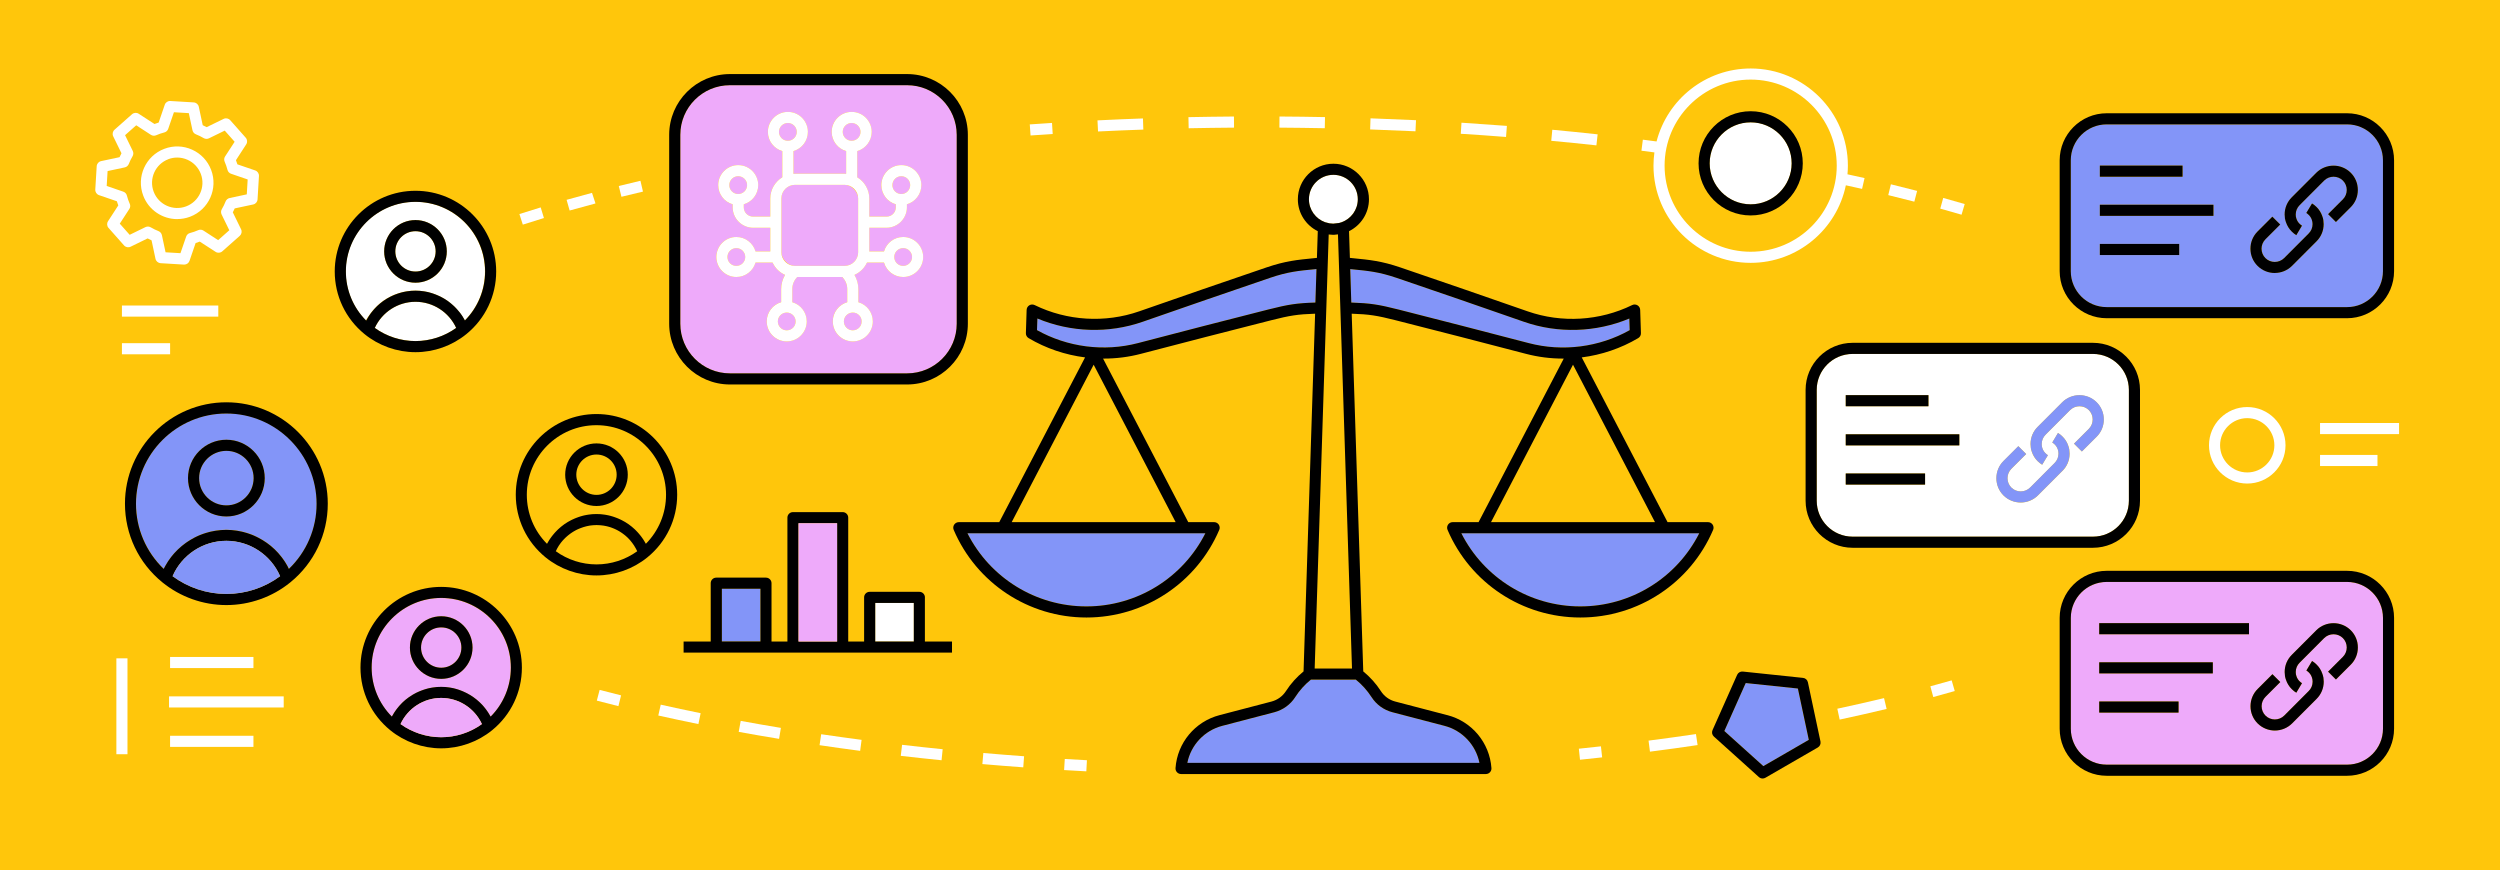 <?xml version="1.0" encoding="UTF-8"?>
<svg id="Layer_2" xmlns="http://www.w3.org/2000/svg" viewBox="0 0 675 235">
  <defs>
    <style>
      .cls-1, .cls-2 {
        fill: none;
      }

      .cls-3 {
        fill: #eeaafa;
      }

      .cls-2 {
        stroke: #8395f8;
        stroke-linecap: round;
        stroke-linejoin: round;
      }

      .cls-4 {
        fill: #fff;
      }

      .cls-5 {
        fill: #8395f8;
      }

      .cls-6 {
        fill: #ffc60b;
      }
    </style>
  </defs>
  <g id="Layer_3">
    <g>
      <rect class="cls-6" width="675" height="235"/>
      <g>
        <path class="cls-1" d="M50.25,55.71c3.51-1.33,5.29-5.26,3.96-8.77-.64-1.7-1.91-3.05-3.57-3.8-.89-.4-1.84-.61-2.8-.61-.81,0-1.63.15-2.41.44-3.51,1.33-5.29,5.26-3.96,8.77,1.33,3.51,5.26,5.29,8.77,3.96Z"/>
        <path class="cls-1" d="M599.43,120.23c0,4.04,3.29,7.33,7.33,7.33s7.33-3.29,7.33-7.33-3.29-7.33-7.33-7.33-7.33,3.29-7.33,7.33Z"/>
        <path class="cls-1" d="M32.33,60.39l2.67,3.01,4.26-2.08c.45-.22.99-.2,1.43.06.67.4,1.38.75,2.09,1.02.47.18.82.59.92,1.09l.99,4.63,4.02.24,1.54-4.48c.16-.48.56-.84,1.05-.97.74-.19,1.48-.44,2.2-.76.46-.21,1-.16,1.42.11l3.97,2.58,3.01-2.67-2.08-4.26c-.22-.45-.2-.99.06-1.43.4-.67.75-1.38,1.02-2.09.18-.47.59-.82,1.09-.92l4.63-.99.24-4.02-4.48-1.54c-.48-.16-.84-.56-.97-1.05-.19-.74-.44-1.48-.76-2.2-.2-.46-.16-1,.11-1.42l2.58-3.97-2.67-3.01-4.26,2.08c-.45.22-.99.2-1.43-.06-.68-.4-1.38-.75-2.09-1.02-.47-.18-.82-.59-.93-1.09l-.99-4.63-4.02-.24-1.54,4.48c-.16.48-.56.84-1.05.97-.74.19-1.48.44-2.2.76-.46.21-1,.16-1.42-.11l-3.97-2.58-3.01,2.67,2.08,4.26c.22.46.2.99-.06,1.43-.4.67-.75,1.38-1.02,2.09-.18.47-.59.82-1.09.92l-4.63.99-.24,4.02,4.48,1.54c.48.16.84.56.97,1.05.19.74.44,1.48.76,2.2.21.46.16,1-.11,1.42l-2.58,3.97ZM44.37,40.17c2.45-.93,5.11-.84,7.5.23,2.39,1.08,4.21,3.02,5.14,5.47,1.91,5.06-.65,10.73-5.7,12.64-1.14.43-2.31.63-3.46.63-3.96,0-7.7-2.42-9.18-6.34-1.91-5.06.65-10.73,5.7-12.64Z"/>
        <path class="cls-1" d="M171.78,148.33c-.04-.08-.08-.17-.13-.25-.15-.27-.3-.53-.46-.78-.01-.02-.03-.04-.04-.06-.15-.23-.31-.46-.48-.68-.06-.08-.12-.15-.18-.23-.13-.16-.25-.31-.38-.47-.07-.08-.15-.16-.23-.25-.13-.13-.25-.27-.38-.4-.09-.08-.18-.16-.27-.25-.13-.12-.26-.24-.39-.35-.1-.08-.19-.16-.29-.23-.13-.11-.27-.21-.41-.31-.1-.07-.21-.15-.31-.22-.14-.1-.28-.19-.43-.28-.11-.07-.22-.13-.33-.2-.15-.08-.29-.17-.44-.24-.11-.06-.23-.12-.34-.17-.15-.07-.31-.14-.46-.21-.12-.05-.24-.1-.36-.15-.16-.06-.32-.12-.48-.18-.12-.04-.24-.08-.36-.12-.17-.05-.33-.1-.5-.14-.12-.03-.24-.07-.36-.09-.18-.04-.36-.07-.54-.11-.12-.02-.23-.05-.35-.06-.2-.03-.4-.05-.61-.07-.1-.01-.2-.03-.3-.03-.3-.02-.61-.04-.92-.04s-.61.01-.92.04c-.1,0-.2.02-.3.03-.2.02-.41.04-.61.07-.12.02-.24.04-.35.07-.18.03-.36.07-.53.11-.12.03-.25.06-.37.1-.17.04-.33.09-.49.14-.13.04-.25.08-.37.13-.16.05-.31.11-.47.17-.12.05-.24.1-.37.15-.15.07-.3.13-.45.2-.12.06-.24.12-.36.18-.14.08-.29.15-.43.24-.12.07-.23.13-.34.2-.14.09-.28.18-.41.27-.11.07-.22.15-.33.23-.13.1-.26.2-.39.3-.1.08-.21.16-.31.25-.13.11-.25.22-.38.33-.09.09-.19.17-.28.26-.13.12-.25.25-.37.38-.08.09-.17.17-.25.26-.13.14-.25.29-.37.44-.07.08-.14.16-.2.25-.16.21-.31.43-.46.65-.02.03-.04.05-.06.08-.16.25-.32.51-.46.78-.04.08-.08.16-.12.24-.09.17-.17.34-.26.52,3.18,2.29,7.04,3.55,10.98,3.55s7.8-1.25,10.99-3.55c-.08-.17-.16-.34-.25-.5Z"/>
        <path class="cls-1" d="M161.05,114.79c-10.36,0-18.79,8.43-18.79,18.79,0,5,1.97,9.73,5.45,13.24.01-.03.03-.05.05-.08.06-.12.14-.24.2-.35.12-.2.23-.4.36-.6.08-.13.17-.25.25-.37.12-.18.25-.36.38-.53.09-.12.19-.24.28-.36.13-.17.27-.33.41-.49.1-.12.2-.23.3-.34.15-.16.3-.32.45-.47.1-.1.21-.21.31-.31.17-.16.34-.31.52-.46.1-.09.2-.17.3-.26.22-.18.45-.35.68-.52.06-.05.12-.09.18-.14.29-.21.6-.4.91-.59.09-.05.18-.1.27-.15.22-.13.45-.26.68-.37.12-.06.25-.12.37-.18.2-.1.41-.19.62-.28.13-.06.27-.11.41-.16.2-.08.41-.15.62-.23.14-.05.29-.09.43-.14.21-.06.42-.12.63-.18.14-.04.29-.07.44-.11.22-.05.44-.09.66-.13.14-.03.28-.05.42-.07.25-.04.49-.06.74-.09.12-.01.24-.03.36-.04.37-.03.75-.04,1.12-.04s.75.02,1.12.04c.12,0,.24.03.36.04.25.02.5.05.74.09.14.02.28.05.42.07.22.04.44.08.66.13.15.03.29.07.44.11.21.05.42.11.63.18.14.04.29.09.43.14.21.07.41.15.62.23.14.05.27.1.41.16.21.09.42.18.62.28.12.06.25.11.37.18.23.12.46.25.68.37.09.05.18.1.27.15.31.19.61.38.91.59.06.04.12.09.18.14.23.17.46.34.68.52.1.08.2.17.3.26.17.15.35.3.52.46.11.1.21.2.31.31.15.15.31.31.45.47.1.11.2.23.3.34.14.16.28.33.41.49.1.12.19.24.28.36.13.17.25.35.38.53.08.12.17.24.25.37.12.2.24.4.36.6.07.12.14.23.2.35.01.03.03.05.05.08,3.49-3.51,5.45-8.23,5.45-13.24,0-10.36-8.43-18.79-18.8-18.79ZM161.05,136.62c-4.66,0-8.45-3.79-8.45-8.45s3.79-8.45,8.45-8.45,8.45,3.79,8.45,8.45-3.79,8.45-8.45,8.45Z"/>
        <polygon class="cls-1" points="402.58 140.97 446.85 140.97 424.72 98.47 402.58 140.97"/>
        <path class="cls-1" d="M161.05,122.72c-3,0-5.45,2.44-5.45,5.45s2.44,5.45,5.45,5.45,5.45-2.44,5.45-5.45-2.44-5.45-5.45-5.45Z"/>
        <polygon class="cls-1" points="273.16 140.97 317.43 140.97 295.3 98.47 273.16 140.97"/>
        <path class="cls-1" d="M472.68,67.98c12.82,0,23.24-10.43,23.24-23.24s-10.43-23.24-23.24-23.24-23.24,10.43-23.24,23.24,10.43,23.24,23.24,23.24ZM472.68,30.03c7.76,0,14.07,6.31,14.07,14.07s-6.31,14.07-14.07,14.07-14.07-6.31-14.07-14.07,6.31-14.07,14.07-14.07Z"/>
        <path class="cls-5" d="M61.12,111.62c-13.44,0-24.38,10.94-24.38,24.38,0,6.68,2.7,12.98,7.48,17.57.06-.13.14-.25.2-.38.09-.18.19-.36.29-.53.13-.24.27-.46.41-.69.1-.17.21-.33.31-.5.15-.23.32-.45.48-.68.11-.15.21-.3.33-.45.18-.24.38-.46.57-.69.1-.12.2-.25.31-.36.28-.31.56-.6.86-.89.03-.03.06-.07.1-.1.33-.32.67-.62,1.02-.91.11-.09.23-.18.35-.27.24-.19.48-.38.73-.56.15-.1.3-.2.44-.3.23-.16.46-.31.7-.45.16-.1.33-.19.49-.29.23-.13.46-.26.7-.39.17-.09.35-.17.52-.26.24-.11.48-.22.72-.33.18-.08.36-.15.55-.22.25-.1.49-.19.74-.27.19-.06.37-.13.56-.18.26-.08.52-.15.78-.22.19-.05.37-.1.56-.14.27-.06.55-.11.83-.16.18-.03.36-.07.54-.1.31-.05.62-.08.93-.11.15-.02.31-.04.46-.05.47-.04.94-.06,1.42-.06s.95.02,1.42.06c.15.01.31.03.46.05.31.03.62.06.93.11.18.03.36.06.54.1.28.05.55.1.83.16.19.04.37.09.56.14.26.07.52.14.78.22.19.06.37.12.56.18.25.09.5.18.75.27.18.07.36.15.54.22.24.1.48.21.72.33.17.08.35.17.52.26.24.12.47.26.71.39.16.09.33.18.49.28.24.15.47.3.7.46.15.1.29.19.44.29.25.18.5.38.75.57.11.09.23.17.34.26.35.29.69.59,1.02.91.03.03.05.06.08.08.3.29.59.59.87.9.1.12.2.24.3.36.2.23.39.46.58.7.11.15.22.3.33.44.16.22.33.45.48.68.11.16.21.33.31.49.14.23.28.46.41.69.1.17.19.35.29.53.07.13.14.25.2.38,4.78-4.59,7.48-10.89,7.48-17.57,0-13.44-10.94-24.38-24.38-24.38ZM61.12,139.45c-5.71,0-10.36-4.65-10.36-10.36s4.65-10.36,10.36-10.36,10.36,4.65,10.36,10.36-4.65,10.36-10.36,10.36Z"/>
        <path d="M61.12,108.62c-15.1,0-27.38,12.28-27.38,27.38,0,8.27,3.68,16.01,10.1,21.23,4.86,3.96,11,6.14,17.28,6.14s12.42-2.18,17.28-6.14c6.42-5.23,10.1-12.97,10.1-21.23,0-15.1-12.28-27.38-27.38-27.38ZM46.59,155.57c2.5-5.75,8.2-9.55,14.52-9.55s12.03,3.79,14.52,9.55c-4.18,3.1-9.3,4.8-14.52,4.8s-10.34-1.7-14.52-4.8ZM77.81,153.19c-.09-.18-.19-.36-.29-.53-.13-.24-.27-.47-.41-.69-.1-.17-.2-.33-.31-.49-.15-.23-.32-.46-.48-.68-.11-.15-.21-.3-.33-.44-.19-.24-.38-.47-.58-.7-.1-.12-.2-.24-.3-.36-.28-.31-.57-.61-.87-.9-.03-.03-.05-.06-.08-.08-.33-.32-.67-.62-1.02-.91-.11-.09-.23-.17-.34-.26-.25-.19-.49-.39-.75-.57-.14-.1-.29-.2-.44-.29-.23-.16-.47-.31-.7-.46-.16-.1-.32-.19-.49-.28-.23-.13-.47-.26-.71-.39-.17-.09-.35-.17-.52-.26-.24-.11-.48-.22-.72-.33-.18-.08-.36-.15-.54-.22-.25-.1-.5-.19-.75-.27-.18-.06-.37-.13-.56-.18-.26-.08-.52-.15-.78-.22-.19-.05-.37-.1-.56-.14-.27-.06-.55-.11-.83-.16-.18-.03-.36-.07-.54-.1-.31-.05-.62-.08-.93-.11-.15-.02-.31-.04-.46-.05-.47-.04-.94-.06-1.42-.06s-.95.02-1.42.06c-.16.01-.31.03-.46.05-.31.03-.62.06-.93.11-.18.03-.36.06-.54.1-.28.05-.55.1-.83.16-.19.04-.37.09-.56.14-.26.07-.52.14-.78.22-.19.06-.37.12-.56.18-.25.09-.5.18-.74.27-.18.07-.37.15-.55.22-.24.1-.48.21-.72.33-.18.08-.35.17-.52.26-.24.12-.47.25-.7.39-.17.09-.33.19-.49.29-.24.14-.47.3-.7.45-.15.1-.3.2-.44.3-.25.18-.49.37-.73.56-.12.09-.23.18-.35.27-.35.29-.69.59-1.02.91-.03.03-.06.07-.1.1-.29.29-.58.58-.86.89-.11.12-.21.24-.31.36-.19.23-.39.45-.57.69-.11.15-.22.3-.33.45-.16.22-.32.45-.48.68-.11.16-.21.33-.31.5-.14.23-.28.46-.41.69-.1.18-.19.35-.29.53-.07.13-.14.25-.2.38-4.78-4.59-7.48-10.89-7.48-17.57,0-13.44,10.94-24.38,24.38-24.38s24.38,10.94,24.38,24.38c0,6.68-2.7,12.98-7.48,17.57-.06-.13-.14-.25-.2-.38Z"/>
        <path class="cls-5" d="M68.48,129.09c0-4.06-3.3-7.36-7.36-7.36s-7.36,3.3-7.36,7.36,3.3,7.36,7.36,7.36,7.36-3.3,7.36-7.36Z"/>
        <path d="M61.12,118.73c-5.71,0-10.36,4.65-10.36,10.36s4.65,10.36,10.36,10.36,10.36-4.65,10.36-10.36-4.65-10.36-10.36-10.36ZM53.76,129.09c0-4.06,3.3-7.36,7.36-7.36s7.36,3.3,7.36,7.36-3.3,7.36-7.36,7.36-7.36-3.3-7.36-7.36Z"/>
        <path class="cls-5" d="M75.64,155.57c-2.5-5.75-8.2-9.55-14.52-9.55s-12.03,3.79-14.52,9.55c4.18,3.1,9.3,4.8,14.52,4.8s10.34-1.7,14.52-4.8Z"/>
        <path d="M161.05,111.79c-12.02,0-21.79,9.78-21.79,21.79,0,6.58,2.93,12.74,8.04,16.9,3.87,3.15,8.76,4.89,13.75,4.89s9.88-1.74,13.75-4.89c5.11-4.16,8.04-10.32,8.04-16.9,0-12.02-9.78-21.79-21.8-21.79ZM150.06,148.84c.08-.17.17-.35.26-.52.04-.08.08-.16.12-.24.15-.27.3-.52.46-.78.02-.03.04-.05.06-.08.15-.22.3-.44.46-.65.06-.08.13-.16.2-.25.12-.15.24-.3.37-.44.08-.09.17-.18.25-.26.12-.13.24-.26.37-.38.09-.09.19-.17.28-.26.12-.11.25-.23.38-.33.1-.08.2-.17.31-.25.13-.1.26-.2.39-.3.11-.08.22-.15.33-.23.14-.09.27-.18.41-.27.11-.07.23-.14.34-.2.14-.08.28-.16.43-.24.12-.06.24-.12.36-.18.15-.07.3-.14.45-.2.12-.05.24-.1.37-.15.15-.06.31-.12.47-.17.12-.04.25-.09.37-.13.16-.05.33-.09.49-.14.12-.03.25-.07.37-.1.18-.04.35-.07.53-.11.12-.02.23-.05.35-.07.2-.03.4-.05.61-.07.1-.01.2-.03.3-.03.3-.02.61-.04.92-.04s.61.01.92.04c.1,0,.2.02.3.03.2.02.41.04.61.07.12.02.23.04.35.06.18.03.36.07.54.11.12.03.24.06.36.09.17.04.34.09.5.14.12.04.24.08.36.12.16.06.32.11.48.18.12.05.24.1.36.15.16.07.31.14.46.21.12.06.23.11.34.17.15.08.3.16.44.24.11.06.22.13.33.2.14.09.29.18.43.28.1.07.21.14.31.22.14.1.27.21.41.31.1.08.2.15.29.23.13.11.26.23.39.35.09.08.18.16.27.25.13.13.26.26.38.4.08.08.16.16.23.25.13.15.26.31.38.47.06.08.12.15.18.23.17.22.33.45.48.68.01.02.03.04.04.06.16.25.32.51.46.78.05.08.08.17.13.25.09.17.17.33.25.5-3.18,2.29-7.04,3.55-10.99,3.55s-7.8-1.25-10.98-3.55ZM174.39,146.83s-.03-.05-.05-.08c-.06-.12-.14-.24-.2-.35-.12-.2-.23-.4-.36-.6-.08-.13-.16-.25-.25-.37-.12-.18-.25-.36-.38-.53-.09-.12-.19-.24-.28-.36-.13-.17-.27-.33-.41-.49-.1-.12-.2-.23-.3-.34-.15-.16-.3-.32-.45-.47-.1-.1-.21-.21-.31-.31-.17-.16-.34-.31-.52-.46-.1-.09-.2-.17-.3-.26-.22-.18-.45-.35-.68-.52-.06-.04-.12-.09-.18-.14-.29-.21-.6-.4-.91-.59-.09-.05-.18-.1-.27-.15-.22-.13-.45-.26-.68-.37-.12-.06-.24-.12-.37-.18-.21-.1-.41-.19-.62-.28-.13-.06-.27-.11-.41-.16-.2-.08-.41-.15-.62-.23-.14-.05-.29-.09-.43-.14-.21-.06-.42-.12-.63-.18-.14-.04-.29-.07-.44-.11-.22-.05-.44-.09-.66-.13-.14-.03-.28-.05-.42-.07-.25-.04-.49-.06-.74-.09-.12-.01-.24-.03-.36-.04-.37-.03-.75-.04-1.12-.04s-.75.02-1.12.04c-.12,0-.24.03-.36.04-.25.02-.5.05-.74.09-.14.02-.28.05-.42.07-.22.04-.44.08-.66.13-.15.03-.29.07-.44.11-.21.05-.42.11-.63.18-.14.04-.29.09-.43.14-.21.07-.41.15-.62.23-.14.05-.27.11-.41.16-.21.09-.41.18-.62.28-.12.06-.25.11-.37.18-.23.12-.46.24-.68.37-.09.05-.18.1-.27.15-.31.19-.61.38-.91.59-.06.04-.12.09-.18.14-.23.17-.46.34-.68.52-.1.08-.2.17-.3.26-.17.15-.35.3-.52.46-.11.1-.21.2-.31.31-.15.15-.31.31-.45.47-.1.11-.2.23-.3.34-.14.16-.28.33-.41.49-.1.12-.19.24-.28.36-.13.17-.25.35-.38.53-.08.12-.17.25-.25.37-.12.2-.24.4-.36.6-.07.12-.14.23-.2.35-.01.03-.03.05-.05.08-3.49-3.51-5.45-8.23-5.45-13.24,0-10.36,8.43-18.79,18.79-18.79s18.8,8.43,18.8,18.79c0,5-1.97,9.73-5.45,13.24Z"/>
        <path d="M161.05,119.72c-4.66,0-8.45,3.79-8.45,8.45s3.79,8.45,8.45,8.45,8.45-3.79,8.45-8.45-3.79-8.45-8.45-8.45ZM161.05,133.62c-3,0-5.45-2.44-5.45-5.45s2.44-5.45,5.45-5.45,5.45,2.44,5.45,5.45-2.44,5.45-5.45,5.45Z"/>
        <path class="cls-4" d="M99.45,85.49c.08-.12.16-.24.24-.37.12-.18.25-.36.38-.54.09-.12.18-.24.28-.36.13-.17.27-.34.41-.5.1-.11.2-.23.3-.34.15-.16.3-.32.45-.47.1-.1.2-.21.31-.31.17-.16.34-.31.51-.46.1-.09.2-.18.3-.26.22-.18.45-.35.67-.52.06-.05.12-.1.19-.14.29-.21.6-.4.9-.59.09-.05.18-.1.27-.15.22-.13.45-.25.68-.37.12-.06.25-.12.37-.18.2-.1.41-.19.61-.28.14-.06.27-.11.41-.16.2-.08.41-.15.61-.22.14-.05.29-.09.43-.14.21-.06.42-.12.63-.18.15-.04.29-.07.44-.11.22-.05.44-.09.66-.13.14-.03.28-.05.42-.07.25-.04.49-.06.74-.09.12-.01.24-.03.36-.04.37-.03.75-.04,1.12-.04s.75.02,1.12.04c.12,0,.24.03.36.04.25.02.5.05.74.09.14.02.28.05.42.07.22.04.45.08.67.13.15.03.29.07.43.11.21.05.42.11.63.18.14.04.29.09.43.14.21.07.41.15.62.23.14.05.27.1.4.16.21.09.42.19.63.28.12.06.24.11.36.17.24.12.47.25.7.38.08.05.17.09.25.14.31.19.61.38.91.59.05.04.11.08.16.12.24.17.48.35.7.54.1.08.19.16.28.24.18.16.36.31.54.48.1.1.2.19.3.29.16.16.32.32.47.49.1.11.19.22.29.33.15.17.29.34.43.51.09.11.18.23.27.34.14.18.27.37.4.56.08.12.16.23.23.35.13.21.26.42.38.64.06.11.12.21.18.32.02.03.03.06.05.09,3.49-3.51,5.45-8.23,5.45-13.24,0-10.36-8.43-18.79-18.79-18.79s-18.8,8.43-18.8,18.79c0,5,1.97,9.73,5.45,13.24.01-.03.03-.05.05-.08.06-.12.13-.23.2-.35.12-.21.24-.41.36-.61ZM112.18,59.43c4.66,0,8.45,3.79,8.45,8.45s-3.79,8.45-8.45,8.45-8.45-3.79-8.45-8.45,3.79-8.45,8.45-8.45Z"/>
        <path class="cls-4" d="M106.73,67.87c0,3,2.44,5.45,5.45,5.45s5.45-2.44,5.45-5.45-2.44-5.45-5.45-5.45-5.45,2.44-5.45,5.45Z"/>
        <path d="M112.18,76.32c4.66,0,8.45-3.79,8.45-8.45s-3.79-8.45-8.45-8.45-8.45,3.79-8.45,8.45,3.79,8.45,8.45,8.45ZM117.63,67.87c0,3-2.44,5.45-5.45,5.45s-5.45-2.44-5.45-5.45,2.44-5.45,5.45-5.45,5.45,2.44,5.45,5.45Z"/>
        <path class="cls-4" d="M123.17,88.54c-1.96-4.26-6.25-7.06-10.99-7.06s-9.03,2.8-10.99,7.06c3.19,2.3,7.05,3.55,10.99,3.55s7.8-1.25,10.99-3.55Z"/>
        <path d="M112.18,95.09c5,0,9.88-1.74,13.75-4.89,5.11-4.16,8.04-10.32,8.04-16.9,0-12.02-9.78-21.79-21.79-21.79s-21.8,9.78-21.8,21.79c0,6.58,2.93,12.74,8.04,16.9,3.87,3.15,8.76,4.89,13.75,4.89ZM98.84,86.53c-3.49-3.51-5.45-8.23-5.45-13.24,0-10.36,8.43-18.79,18.8-18.79s18.79,8.43,18.79,18.79c0,5-1.97,9.73-5.45,13.24-.02-.03-.03-.06-.05-.09-.06-.11-.12-.21-.18-.32-.12-.21-.25-.43-.38-.64-.07-.12-.15-.23-.23-.35-.13-.19-.26-.38-.4-.56-.09-.12-.18-.23-.27-.34-.14-.17-.28-.35-.43-.51-.09-.11-.19-.22-.29-.33-.15-.17-.31-.33-.47-.49-.1-.1-.2-.2-.3-.29-.17-.16-.35-.32-.54-.48-.09-.08-.18-.16-.28-.24-.23-.19-.46-.36-.7-.54-.05-.04-.1-.08-.16-.12-.3-.21-.6-.41-.91-.59-.08-.05-.17-.09-.25-.14-.23-.13-.46-.26-.7-.38-.12-.06-.24-.11-.36-.17-.21-.1-.41-.2-.63-.28-.13-.06-.27-.11-.4-.16-.2-.08-.41-.16-.62-.23-.14-.05-.28-.09-.43-.14-.21-.06-.42-.12-.63-.18-.14-.04-.29-.07-.43-.11-.22-.05-.44-.09-.67-.13-.14-.03-.28-.05-.42-.07-.25-.04-.49-.06-.74-.09-.12-.01-.24-.03-.36-.04-.37-.03-.75-.04-1.12-.04s-.75.02-1.12.04c-.12,0-.24.03-.36.04-.25.02-.5.05-.74.09-.14.02-.28.05-.42.07-.22.04-.44.08-.66.13-.15.03-.29.07-.44.11-.21.05-.42.11-.63.18-.15.04-.29.09-.43.14-.21.07-.41.14-.61.22-.14.05-.28.11-.41.16-.21.09-.41.18-.61.28-.12.06-.25.12-.37.18-.23.12-.45.24-.68.37-.09.05-.18.1-.27.15-.31.19-.61.38-.9.59-.06.04-.12.09-.19.14-.23.17-.46.34-.67.52-.1.08-.2.17-.3.26-.17.15-.35.3-.51.46-.11.1-.21.2-.31.31-.15.15-.31.31-.45.47-.1.11-.2.22-.3.34-.14.16-.28.33-.41.5-.09.12-.19.24-.28.36-.13.18-.26.36-.38.54-.08.12-.17.24-.24.37-.13.2-.24.4-.36.61-.07.12-.14.23-.2.35-.01.03-.03.05-.05.08ZM101.19,88.54c1.96-4.26,6.25-7.06,10.99-7.06s9.03,2.79,10.99,7.06c-3.19,2.3-7.05,3.55-10.99,3.55s-7.8-1.25-10.99-3.55Z"/>
        <path class="cls-3" d="M119.13,161.46c-10.36,0-18.8,8.43-18.8,18.8,0,5,1.97,9.73,5.46,13.24.01-.03.03-.05.05-.08.06-.12.13-.23.2-.34.12-.21.24-.41.36-.61.08-.12.16-.24.24-.36.12-.18.25-.37.38-.54.09-.12.18-.24.27-.35.14-.17.28-.34.42-.51.1-.11.19-.22.29-.33.15-.16.3-.32.46-.48.1-.1.2-.2.3-.3.17-.16.35-.32.53-.47.1-.08.19-.17.29-.25.23-.19.46-.36.7-.53.06-.04.11-.08.16-.12.3-.21.6-.41.91-.59.09-.05.17-.1.26-.15.23-.13.46-.26.69-.38.12-.06.24-.12.36-.17.21-.1.41-.19.62-.28.13-.06.27-.11.41-.16.2-.08.41-.16.62-.23.14-.05.28-.09.43-.14.21-.06.42-.12.63-.18.14-.04.29-.07.44-.11.22-.05.44-.09.66-.13.14-.03.28-.05.42-.07.25-.04.49-.06.74-.09.12-.01.24-.03.36-.04.37-.03.75-.04,1.12-.04s.75.02,1.12.04c.12,0,.24.03.36.04.25.02.5.05.74.09.14.02.28.05.42.07.22.04.45.08.67.13.15.03.29.07.43.11.21.06.42.11.63.18.14.04.28.09.43.14.21.07.42.15.62.23.14.05.27.1.4.16.21.09.42.19.63.29.12.06.24.11.36.17.24.12.46.25.69.38.08.05.17.09.26.14.31.19.61.38.91.59.06.04.11.08.16.12.24.17.47.35.7.53.1.08.19.17.29.25.18.15.35.31.53.47.1.1.21.2.31.3.16.16.31.31.46.47.1.11.2.22.3.34.14.16.28.33.41.5.09.12.19.24.28.36.13.18.26.36.38.54.08.12.17.24.25.37.13.2.24.4.36.6.07.12.14.23.2.35.01.03.03.05.05.08,3.49-3.51,5.45-8.23,5.45-13.24,0-10.36-8.43-18.8-18.8-18.8ZM119.13,183.29c-4.66,0-8.45-3.79-8.45-8.45s3.79-8.45,8.45-8.45,8.45,3.79,8.45,8.45-3.79,8.45-8.45,8.45Z"/>
        <path d="M119.13,158.46c-12.02,0-21.8,9.78-21.8,21.8,0,6.58,2.93,12.74,8.04,16.9,3.87,3.15,8.76,4.89,13.75,4.89s9.88-1.74,13.75-4.89c5.11-4.16,8.04-10.32,8.04-16.9,0-12.02-9.78-21.8-21.8-21.8ZM108.14,195.5c1.96-4.26,6.25-7.06,10.99-7.06s9.03,2.79,10.99,7.06c-3.19,2.3-7.05,3.55-10.99,3.55s-7.8-1.25-10.99-3.55ZM132.42,193.41c-.06-.12-.13-.23-.2-.35-.12-.2-.23-.41-.36-.6-.08-.12-.16-.25-.25-.37-.12-.18-.25-.36-.38-.54-.09-.12-.18-.24-.28-.36-.13-.17-.27-.34-.41-.5-.1-.11-.2-.23-.3-.34-.15-.16-.3-.32-.46-.47-.1-.1-.2-.2-.31-.3-.17-.16-.35-.32-.53-.47-.1-.08-.19-.17-.29-.25-.23-.19-.46-.36-.7-.53-.06-.04-.11-.08-.16-.12-.3-.21-.6-.41-.91-.59-.08-.05-.17-.1-.26-.14-.23-.13-.46-.26-.69-.38-.12-.06-.24-.11-.36-.17-.21-.1-.42-.2-.63-.29-.13-.06-.27-.11-.4-.16-.21-.08-.41-.16-.62-.23-.14-.05-.28-.09-.43-.14-.21-.06-.42-.12-.63-.18-.14-.04-.29-.07-.43-.11-.22-.05-.44-.09-.67-.13-.14-.03-.28-.05-.42-.07-.25-.04-.49-.06-.74-.09-.12-.01-.24-.03-.36-.04-.37-.03-.75-.04-1.12-.04s-.75.02-1.12.04c-.12,0-.24.03-.36.04-.25.02-.5.05-.74.09-.14.02-.28.05-.42.07-.22.04-.44.08-.66.13-.15.03-.29.07-.44.11-.21.05-.42.11-.63.18-.14.04-.29.09-.43.14-.21.07-.41.15-.62.23-.14.05-.27.1-.41.16-.21.09-.42.19-.62.28-.12.06-.24.11-.36.17-.23.12-.46.25-.69.38-.09.05-.17.09-.26.15-.31.19-.61.38-.91.59-.06.04-.11.08-.16.12-.24.17-.47.35-.7.53-.1.08-.19.17-.29.25-.18.15-.36.31-.53.47-.1.1-.2.2-.3.3-.16.16-.31.31-.46.48-.1.11-.2.22-.29.33-.14.17-.28.33-.42.51-.09.12-.18.23-.27.35-.13.18-.26.36-.38.54-.08.12-.16.24-.24.36-.13.2-.25.41-.36.61-.07.11-.13.23-.2.34-.02.03-.03.05-.05.08-3.49-3.51-5.46-8.23-5.46-13.24,0-10.36,8.43-18.8,18.8-18.8s18.8,8.43,18.8,18.8c0,5-1.97,9.73-5.45,13.24-.01-.03-.03-.05-.05-.08Z"/>
        <path class="cls-3" d="M119.13,169.39c-3,0-5.45,2.44-5.45,5.45s2.44,5.45,5.45,5.45,5.45-2.44,5.45-5.45-2.44-5.45-5.45-5.45Z"/>
        <path d="M119.13,166.39c-4.66,0-8.45,3.79-8.45,8.45s3.79,8.45,8.45,8.45,8.45-3.79,8.45-8.45-3.79-8.45-8.45-8.45ZM119.13,180.29c-3,0-5.45-2.44-5.45-5.45s2.44-5.45,5.45-5.45,5.45,2.44,5.45,5.45-2.44,5.45-5.45,5.45Z"/>
        <path class="cls-3" d="M130.12,195.5c-1.96-4.26-6.25-7.06-10.99-7.06s-9.03,2.79-10.99,7.06c3.19,2.3,7.05,3.55,10.99,3.55s7.8-1.25,10.99-3.55Z"/>
        <path class="cls-5" d="M261.21,143.97c6.1,12.07,18.46,19.75,32.12,19.75s26.02-7.68,32.12-19.75h-64.24Z"/>
        <path class="cls-4" d="M353.41,53.8c0,2.85,1.82,5.28,4.36,6.2l1.23.31.98.08,1.56-.18.68-.2c2.55-.91,4.39-3.35,4.39-6.21,0-3.64-2.96-6.6-6.6-6.6s-6.6,2.96-6.6,6.6Z"/>
        <path class="cls-5" d="M355.16,81.69l.29-9.05-.28.03c-4.68.46-7.5.73-12.26,2.35-11.41,3.89-22.97,7.87-34.36,11.85-9.23,3.22-19.47,2.88-28.46-.88l-.1,3.14c8.23,4.62,18.11,5.9,27.25,3.5,11.62-3.04,23.47-6.1,35.22-9.08,5.32-1.35,7.65-1.71,12.7-1.87Z"/>
        <line class="cls-2" x1="270.69" y1="142.47" x2="270.69" y2="142.47"/>
        <line class="cls-2" x1="319.9" y1="142.47" x2="319.9" y2="142.47"/>
        <path class="cls-5" d="M394.56,143.97c6.1,12.07,18.46,19.75,32.12,19.75s26.02-7.68,32.12-19.75h-64.24Z"/>
        <path class="cls-5" d="M364.56,72.71l.29,8.98c5.05.15,7.38.52,12.7,1.87,11.76,2.98,23.61,6.03,35.22,9.08,9.14,2.39,19.02,1.11,27.25-3.5l-.1-3.14c-8.99,3.77-19.23,4.11-28.46.88-11.38-3.97-22.94-7.96-34.36-11.85-4.76-1.62-7.58-1.9-12.26-2.35l-.28-.03v.06Z"/>
        <line class="cls-2" x1="400.11" y1="142.47" x2="400.11" y2="142.47"/>
        <path class="cls-6" d="M365.04,180.5l-3.79-117.23-1.07.12c-.1.01-.2.01-.29,0l-1.13-.09-3.79,117.19h10.08Z"/>
        <path class="cls-5" d="M330.03,195.98c-4.86,1.26-8.5,5.18-9.46,10.01h78.87c-.96-4.83-4.6-8.75-9.46-10.01-4.69-1.21-9.37-2.44-14.05-3.67-2.33-.62-4.33-2.07-5.63-4.09-1.15-1.79-2.57-3.37-4.23-4.71h-12.14c-1.65,1.34-3.07,2.92-4.23,4.71-1.3,2.03-3.3,3.48-5.63,4.09-4.68,1.24-9.36,2.46-14.05,3.67Z"/>
        <path d="M390.73,193.08c-4.68-1.21-9.36-2.43-14.03-3.67-1.6-.42-2.98-1.42-3.87-2.82-1.3-2.02-2.9-3.79-4.75-5.31l-3.12-96.58c4.68.15,6.82.49,11.86,1.77,11.75,2.98,23.59,6.03,35.2,9.07,3.27.86,6.63,1.28,9.98,1.28.07,0,.14,0,.21,0l-23,44.16h-6.99c-.5,0-.97.25-1.25.67-.28.42-.33.95-.13,1.42,6.15,14.38,20.22,23.66,35.85,23.66s29.7-9.29,35.85-23.66c.2-.46.15-1-.13-1.42-.28-.42-.75-.67-1.25-.67h-10.92l-23.17-44.48c5.35-.68,10.56-2.43,15.25-5.21.47-.28.75-.79.73-1.34l-.2-6.28c-.02-.51-.29-.98-.73-1.24-.44-.26-.98-.29-1.43-.06-8.75,4.29-19.04,4.91-28.24,1.69-11.38-3.98-22.95-7.96-34.38-11.86-5.09-1.73-8.21-2.04-12.93-2.5l-.67-.07-.23-7.21c3.18-1.57,5.38-4.83,5.38-8.61,0-5.29-4.31-9.6-9.6-9.6s-9.6,4.31-9.6,9.6c0,3.78,2.2,7.04,5.38,8.61l-.23,7.21-.67.07c-4.72.46-7.84.77-12.93,2.5-11.42,3.89-22.99,7.88-34.38,11.86-9.2,3.21-19.49,2.59-28.24-1.69-.46-.22-1-.2-1.43.06-.44.26-.71.73-.73,1.24l-.2,6.28c-.02.55.26,1.06.73,1.34,4.68,2.78,9.9,4.53,15.25,5.21l-23.17,44.48h-10.92c-.5,0-.97.25-1.25.67-.28.42-.33.95-.13,1.42,6.15,14.38,20.22,23.66,35.85,23.66s29.7-9.29,35.85-23.66c.2-.46.15-1-.13-1.42-.28-.42-.75-.67-1.25-.67h-6.99l-23-44.16c.07,0,.14,0,.21,0,3.35,0,6.71-.42,9.98-1.28,11.61-3.04,23.45-6.09,35.2-9.07,5.04-1.28,7.18-1.62,11.86-1.77l-3.12,96.58c-1.85,1.52-3.45,3.29-4.75,5.31-.9,1.39-2.27,2.39-3.87,2.82-4.67,1.24-9.35,2.46-14.03,3.67-6.64,1.72-11.43,7.47-11.92,14.3-.03.42.11.82.4,1.13.28.3.68.48,1.1.48h82.3c.42,0,.81-.17,1.1-.48s.43-.71.4-1.13c-.49-6.84-5.28-12.59-11.92-14.3ZM349.71,188.21c1.15-1.79,2.57-3.37,4.23-4.71h12.14c1.65,1.34,3.07,2.92,4.23,4.71,1.3,2.03,3.3,3.48,5.63,4.09,4.68,1.24,9.36,2.46,14.05,3.67,4.86,1.26,8.5,5.18,9.46,10.01h-78.87c.96-4.83,4.6-8.75,9.46-10.01,4.69-1.21,9.37-2.44,14.05-3.67,2.33-.62,4.33-2.07,5.63-4.09ZM366.61,53.8c0,2.86-1.83,5.3-4.39,6.21l-.68.2-1.56.18-.98-.08-1.23-.31c-2.54-.92-4.36-3.35-4.36-6.2,0-3.64,2.96-6.6,6.6-6.6s6.6,2.96,6.6,6.6ZM377.1,75.03c11.42,3.89,22.99,7.88,34.36,11.85,9.23,3.22,19.47,2.88,28.46-.88l.1,3.14c-8.23,4.62-18.11,5.9-27.25,3.5-11.61-3.04-23.46-6.09-35.22-9.08-5.32-1.35-7.65-1.71-12.7-1.87l-.29-8.98v-.06s.28.03.28.03c4.68.46,7.5.73,12.26,2.35ZM449.32,142.47h0s0,0,0,0ZM426.68,163.73c-13.65,0-26.02-7.68-32.12-19.75h64.24c-6.1,12.07-18.46,19.75-32.12,19.75ZM400.11,142.47h0s0,0,0,0ZM402.58,140.97l22.13-42.5,22.13,42.5h-44.26ZM358.76,63.31l1.13.09c.1,0,.2,0,.29,0l1.07-.12,3.79,117.23h-10.08l3.79-117.19ZM279.99,89.13l.1-3.14c8.99,3.77,19.23,4.11,28.46.88,11.39-3.98,22.95-7.96,34.36-11.85,4.76-1.62,7.58-1.9,12.26-2.35l.28-.03-.29,9.05c-5.05.15-7.38.52-12.7,1.87-11.75,2.98-23.6,6.03-35.22,9.08-9.14,2.39-19.02,1.11-27.25-3.5ZM319.9,142.47h0s0,0,0,0ZM293.33,163.73c-13.65,0-26.02-7.68-32.12-19.75h64.24c-6.1,12.07-18.46,19.75-32.12,19.75ZM270.69,142.47h0s0,0,0,0ZM273.16,140.97l22.13-42.5,22.13,42.5h-44.26Z"/>
        <path class="cls-3" d="M633.7,157.12h-64.89c-5.35,0-9.7,4.35-9.7,9.7v29.94c0,5.35,4.35,9.7,9.7,9.7h64.89c5.35,0,9.7-4.35,9.7-9.7v-29.94c0-5.35-4.35-9.7-9.7-9.7ZM588.21,192.4h-21.42v-3h21.42v3ZM597.46,181.82h-30.67v-3h30.67v3ZM607.23,171.25h-40.44v-3h40.44v3ZM625.46,188.71l-6.61,6.62c-1.28,1.28-2.97,1.91-4.65,1.91-1.68,0-3.36-.64-4.64-1.91-1.24-1.24-1.93-2.89-1.93-4.65s.68-3.41,1.92-4.65l4-4,2.12,2.12-4,4c-.67.67-1.04,1.57-1.04,2.53s.37,1.86,1.04,2.53c1.39,1.38,3.66,1.38,5.06,0l6.61-6.63c.68-.67,1.06-1.57,1.06-2.53,0-.2-.02-.39-.05-.58,0,0,0-.01,0-.02-.04-.18-.08-.36-.14-.53-.18-.55-.46-.99-.85-1.37-.21-.21-.43-.38-.65-.51l1.54-2.57c.43.26.84.58,1.21.95.71.69,1.25,1.56,1.57,2.51.1.26.18.58.26.93,0,.01,0,.03,0,.04,0,.04.01.07.02.11.06.38.08.72.08,1.04,0,1.77-.69,3.42-1.94,4.66ZM634.71,179.47l-4,4-2.12-2.12,4-4c.67-.67,1.04-1.57,1.04-2.53s-.37-1.86-1.04-2.53c-1.39-1.38-3.66-1.38-5.06,0l-6.61,6.63c-.68.67-1.06,1.57-1.06,2.53,0,.2.02.39.04.58,0,0,0,.02,0,.02.04.18.08.36.15.53.18.55.46.99.85,1.37.21.21.43.38.65.51l-1.54,2.57c-.43-.26-.84-.58-1.21-.95-.71-.69-1.26-1.56-1.57-2.51-.1-.26-.18-.58-.26-.93,0,0,0-.02,0-.03,0-.04-.02-.08-.02-.12-.05-.38-.08-.71-.08-1.04,0-1.77.69-3.42,1.94-4.66l6.61-6.62c2.57-2.55,6.73-2.55,9.3,0,1.24,1.24,1.92,2.89,1.92,4.65s-.68,3.41-1.92,4.65Z"/>
        <path d="M633.7,154.12h-64.89c-7,0-12.7,5.7-12.7,12.7v29.94c0,7,5.7,12.7,12.7,12.7h64.89c7,0,12.7-5.7,12.7-12.7v-29.94c0-7-5.7-12.7-12.7-12.7ZM643.41,196.76c0,5.35-4.35,9.7-9.7,9.7h-64.89c-5.35,0-9.7-4.35-9.7-9.7v-29.94c0-5.35,4.35-9.7,9.7-9.7h64.89c5.35,0,9.7,4.35,9.7,9.7v29.94Z"/>
        <path d="M625.41,170.17l-6.61,6.62c-1.25,1.24-1.94,2.89-1.94,4.66,0,.33.03.66.08,1.04,0,.04.01.08.02.12,0,0,0,.02,0,.03.07.36.16.68.26.93.32.95.86,1.82,1.57,2.51.37.38.78.7,1.21.95l1.54-2.57c-.22-.13-.43-.3-.65-.51-.39-.38-.67-.82-.85-1.37-.06-.17-.11-.35-.15-.53,0,0,0-.02,0-.02-.03-.19-.04-.38-.04-.58,0-.96.37-1.85,1.06-2.53l6.61-6.63c1.4-1.39,3.67-1.39,5.06,0,.67.67,1.04,1.57,1.04,2.53s-.37,1.86-1.04,2.53l-4,4,2.12,2.12,4-4c1.24-1.24,1.92-2.89,1.92-4.65s-.68-3.41-1.92-4.65c-2.56-2.54-6.73-2.55-9.3,0Z"/>
        <path d="M627.3,182.9s0-.03,0-.04c-.07-.36-.16-.67-.26-.93-.32-.95-.86-1.82-1.57-2.51-.38-.38-.78-.7-1.21-.95l-1.54,2.57c.22.13.43.3.65.51.39.38.67.82.85,1.37.06.17.11.35.14.53,0,0,0,.01,0,.02.03.19.05.38.05.58,0,.96-.37,1.85-1.06,2.53l-6.61,6.63c-1.4,1.39-3.67,1.39-5.06,0-.67-.67-1.04-1.57-1.04-2.53s.37-1.86,1.04-2.53l4-4-2.12-2.12-4,4c-1.24,1.24-1.92,2.89-1.92,4.65s.68,3.41,1.93,4.65c1.28,1.27,2.96,1.91,4.64,1.91,1.68,0,3.37-.64,4.65-1.91l6.61-6.62c1.25-1.24,1.94-2.89,1.94-4.66,0-.33-.03-.66-.08-1.04,0-.04-.01-.07-.02-.11Z"/>
        <rect x="566.79" y="168.25" width="40.44" height="3"/>
        <rect x="566.79" y="178.82" width="30.67" height="3"/>
        <rect x="566.79" y="189.4" width="21.42" height="3"/>
        <path class="cls-5" d="M568.81,82.92h64.89c5.35,0,9.7-4.35,9.7-9.7v-29.94c0-5.35-4.35-9.7-9.7-9.7h-64.89c-5.35,0-9.7,4.35-9.7,9.7v29.94c0,5.35,4.35,9.7,9.7,9.7ZM618.8,53.25l6.61-6.62c2.57-2.55,6.73-2.55,9.3,0,1.24,1.24,1.92,2.89,1.92,4.65s-.68,3.41-1.92,4.65l-4,4-2.12-2.12,4-4c.67-.67,1.04-1.57,1.04-2.53s-.37-1.86-1.04-2.53c-1.39-1.38-3.66-1.38-5.06,0l-6.61,6.63c-.68.67-1.06,1.57-1.06,2.53,0,.2.02.39.04.58,0,0,0,.01,0,.02.04.18.08.36.15.53.18.55.46.99.85,1.37.21.21.43.38.65.51l-1.54,2.57c-.43-.26-.84-.58-1.21-.96-.71-.69-1.26-1.56-1.57-2.51-.1-.26-.18-.58-.26-.93,0-.01,0-.02,0-.03,0-.04-.02-.08-.02-.12-.05-.38-.08-.71-.08-1.04,0-1.77.69-3.42,1.94-4.66ZM609.55,62.49l4-4,2.12,2.12-4,4c-.67.67-1.04,1.57-1.04,2.53s.37,1.86,1.04,2.53c1.39,1.38,3.66,1.38,5.06,0l6.61-6.63c.68-.67,1.06-1.57,1.06-2.53,0-.2-.02-.39-.05-.58,0,0,0-.01,0-.02-.04-.18-.08-.36-.14-.53-.18-.55-.46-.99-.85-1.37-.21-.21-.43-.38-.65-.52l1.55-2.57c.43.26.84.58,1.21.95.71.69,1.26,1.56,1.57,2.51.1.26.18.58.26.93,0,.01,0,.03,0,.04,0,.04.01.07.02.11.06.38.08.72.08,1.04,0,1.77-.69,3.42-1.94,4.66l-6.61,6.62c-1.28,1.28-2.97,1.91-4.65,1.91s-3.36-.64-4.64-1.91c-1.24-1.24-1.93-2.89-1.93-4.65s.68-3.41,1.92-4.65ZM566.96,44.71h22.33v3h-22.33v-3ZM566.96,55.28h30.67v3h-30.67v-3ZM566.96,65.86h21.42v3h-21.42v-3Z"/>
        <path d="M568.81,85.92h64.89c7,0,12.7-5.7,12.7-12.7v-29.94c0-7-5.7-12.7-12.7-12.7h-64.89c-7,0-12.7,5.7-12.7,12.7v29.94c0,7,5.7,12.7,12.7,12.7ZM559.11,43.28c0-5.35,4.35-9.7,9.7-9.7h64.89c5.35,0,9.7,4.35,9.7,9.7v29.94c0,5.35-4.35,9.7-9.7,9.7h-64.89c-5.35,0-9.7-4.35-9.7-9.7v-29.94Z"/>
        <path d="M616.96,59.07s0,.02,0,.03c.07.36.16.67.26.93.32.95.86,1.82,1.57,2.51.38.38.78.7,1.21.96l1.54-2.57c-.22-.13-.43-.3-.65-.51-.39-.38-.67-.82-.85-1.37-.06-.17-.11-.35-.15-.53,0,0,0-.01,0-.02-.03-.19-.04-.38-.04-.58,0-.96.37-1.85,1.06-2.53l6.61-6.63c1.4-1.39,3.67-1.39,5.06,0,.67.67,1.04,1.57,1.04,2.53s-.37,1.86-1.04,2.53l-4,4,2.12,2.12,4-4c1.24-1.24,1.92-2.89,1.92-4.65s-.68-3.41-1.92-4.65c-2.56-2.55-6.73-2.55-9.3,0l-6.61,6.62c-1.25,1.24-1.94,2.89-1.94,4.66,0,.33.03.66.08,1.04,0,.04.01.08.02.12Z"/>
        <path d="M614.19,73.7c1.68,0,3.37-.64,4.65-1.91l6.61-6.62c1.25-1.24,1.94-2.89,1.94-4.66,0-.33-.03-.66-.08-1.04,0-.04-.01-.07-.02-.11,0-.01,0-.03,0-.04-.07-.36-.16-.68-.26-.93-.32-.95-.86-1.82-1.57-2.51-.37-.37-.78-.69-1.21-.95l-1.55,2.57c.22.13.43.3.65.52.39.38.67.82.85,1.37.06.17.11.35.14.53,0,0,0,.01,0,.02.03.19.05.38.05.58,0,.96-.37,1.85-1.06,2.53l-6.61,6.63c-1.4,1.39-3.67,1.39-5.06,0-.67-.67-1.04-1.57-1.04-2.53s.37-1.85,1.04-2.53l4-4-2.12-2.12-4,4c-1.24,1.24-1.92,2.89-1.92,4.65s.68,3.41,1.93,4.65c1.28,1.27,2.96,1.91,4.64,1.91Z"/>
        <rect x="566.96" y="44.71" width="22.33" height="3"/>
        <rect x="566.96" y="55.28" width="30.67" height="3"/>
        <rect x="566.96" y="65.86" width="21.42" height="3"/>
        <path class="cls-4" d="M565.1,95.56h-64.89c-5.35,0-9.7,4.35-9.7,9.7v29.94c0,5.35,4.35,9.7,9.7,9.7h64.89c5.35,0,9.7-4.35,9.7-9.7v-29.94c0-5.35-4.35-9.7-9.7-9.7ZM498.35,106.69h22.33v3h-22.33v-3ZM519.77,130.84h-21.42v-3h21.42v3ZM529.02,120.26h-30.67v-3h30.67v3ZM556.85,127.15l-6.61,6.62c-1.28,1.28-2.97,1.91-4.65,1.91-1.68,0-3.36-.64-4.64-1.91-1.24-1.24-1.92-2.89-1.92-4.65s.68-3.41,1.92-4.65l4-4,2.12,2.12-4,4c-.67.67-1.04,1.57-1.04,2.53s.37,1.85,1.04,2.53c1.39,1.38,3.66,1.38,5.06,0l6.61-6.63c.68-.67,1.06-1.57,1.06-2.53,0-.2-.02-.39-.04-.58,0,0,0-.02,0-.02-.04-.18-.08-.36-.14-.53-.18-.55-.46-.99-.85-1.37-.21-.21-.43-.38-.65-.51l1.54-2.57c.43.26.84.58,1.21.95.71.69,1.26,1.57,1.57,2.51.1.26.19.58.26.94,0,0,0,.02,0,.03,0,.04.02.08.02.12.05.38.08.71.08,1.04,0,1.77-.69,3.42-1.94,4.66ZM566.1,117.91l-4,4-2.12-2.12,4-4c.67-.67,1.04-1.57,1.04-2.53s-.37-1.86-1.04-2.53c-1.39-1.38-3.66-1.38-5.06,0l-6.61,6.63c-.68.67-1.06,1.57-1.06,2.53,0,.2.02.39.04.58,0,0,0,.01,0,.02.04.18.08.36.14.53.18.55.46.99.85,1.37.21.21.43.38.65.52l-1.55,2.57c-.43-.26-.83-.58-1.21-.95-.71-.69-1.26-1.56-1.57-2.51-.1-.26-.18-.58-.26-.93,0-.01,0-.03,0-.04,0-.04-.01-.07-.02-.11-.05-.38-.08-.71-.08-1.04,0-1.77.69-3.42,1.94-4.66l6.61-6.62c2.57-2.55,6.73-2.55,9.3,0,1.24,1.24,1.93,2.89,1.93,4.65s-.68,3.41-1.92,4.65Z"/>
        <path d="M500.21,92.56c-7,0-12.7,5.7-12.7,12.7v29.94c0,7,5.7,12.7,12.7,12.7h64.89c7,0,12.7-5.7,12.7-12.7v-29.94c0-7-5.7-12.7-12.7-12.7h-64.89ZM574.8,135.2c0,5.35-4.35,9.7-9.7,9.7h-64.89c-5.35,0-9.7-4.35-9.7-9.7v-29.94c0-5.35,4.35-9.7,9.7-9.7h64.89c5.35,0,9.7,4.35,9.7,9.7v29.94Z"/>
        <path class="cls-5" d="M556.8,108.61l-6.61,6.62c-1.25,1.23-1.94,2.89-1.94,4.66,0,.33.03.66.08,1.04,0,.04.01.07.02.11,0,.01,0,.03,0,.04.07.36.16.68.26.93.32.95.86,1.82,1.57,2.51.38.37.78.69,1.21.95l1.55-2.57c-.22-.13-.43-.3-.65-.52-.39-.38-.67-.82-.85-1.37-.06-.17-.11-.35-.14-.53,0,0,0-.01,0-.02-.03-.19-.04-.38-.04-.58,0-.96.37-1.85,1.06-2.53l6.61-6.63c1.4-1.39,3.67-1.39,5.06,0,.67.67,1.04,1.57,1.04,2.53s-.37,1.85-1.04,2.53l-4,4,2.12,2.12,4-4c1.24-1.24,1.92-2.89,1.92-4.65s-.68-3.41-1.93-4.65c-2.56-2.55-6.73-2.54-9.3,0Z"/>
        <path class="cls-5" d="M558.69,121.33s0-.02,0-.03c-.07-.35-.16-.67-.26-.94-.31-.95-.86-1.82-1.57-2.51-.38-.38-.78-.7-1.21-.95l-1.54,2.57c.22.13.43.3.65.51.39.38.67.82.85,1.37.06.17.11.35.14.53,0,0,0,.02,0,.02.03.19.04.38.04.58,0,.96-.37,1.85-1.06,2.53l-6.61,6.63c-1.4,1.39-3.67,1.39-5.06,0-.67-.67-1.04-1.57-1.04-2.53s.37-1.86,1.04-2.53l4-4-2.12-2.12-4,4c-1.24,1.24-1.92,2.89-1.92,4.65s.68,3.41,1.92,4.65c1.28,1.27,2.96,1.91,4.64,1.91,1.68,0,3.37-.64,4.65-1.91l6.61-6.62c1.25-1.24,1.94-2.89,1.94-4.66,0-.33-.03-.66-.08-1.04,0-.04-.01-.08-.02-.12Z"/>
        <rect x="498.35" y="106.69" width="22.33" height="3"/>
        <rect x="498.35" y="117.26" width="30.67" height="3"/>
        <rect x="498.35" y="127.84" width="21.42" height="3"/>
        <circle class="cls-3" cx="212.42" cy="86.79" r="2.4"/>
        <circle class="cls-3" cx="230.25" cy="86.79" r="2.4"/>
        <path class="cls-3" d="M197.08,100.81h47.84c7.39,0,13.4-6.01,13.4-13.4v-51.01c0-7.39-6.01-13.4-13.4-13.4h-47.84c-7.39,0-13.4,6.01-13.4,13.4v51.01c0,7.39,6.01,13.4,13.4,13.4ZM203.33,61.49c-3.04,0-5.52-2.48-5.52-5.52v-.81c-2.25-.65-3.9-2.73-3.9-5.18,0-2.98,2.42-5.4,5.4-5.4s5.4,2.42,5.4,5.4c0,2.46-1.65,4.53-3.9,5.18v.81c0,1.39,1.13,2.52,2.52,2.52h4.64v-4.9c0-2.43,1.31-4.55,3.25-5.72v-7.08c-2.25-.65-3.9-2.73-3.9-5.18,0-2.98,2.42-5.4,5.4-5.4s5.4,2.42,5.4,5.4c0,2.46-1.65,4.53-3.9,5.18v6.14c.14,0,.28-.02.43-.02h13.37c.14,0,.28.01.43.02v-6.14c-2.25-.65-3.9-2.73-3.9-5.18,0-2.98,2.42-5.4,5.4-5.4s5.4,2.42,5.4,5.4c0,2.46-1.65,4.53-3.9,5.18v7.08c1.95,1.17,3.25,3.29,3.25,5.72v4.9h4.64c1.39,0,2.52-1.13,2.52-2.52v-.81c-2.25-.65-3.9-2.73-3.9-5.18,0-2.98,2.42-5.4,5.4-5.4s5.4,2.42,5.4,5.4c0,2.46-1.65,4.53-3.9,5.18v.81c0,3.04-2.48,5.52-5.52,5.52h-4.64v6.4h3.97c.65-2.25,2.73-3.9,5.18-3.9,2.98,0,5.4,2.42,5.4,5.4s-2.42,5.4-5.4,5.4c-2.46,0-4.53-1.65-5.18-3.9h-4.59c-.68,1.48-1.89,2.67-3.38,3.33.68,1.16,1.05,2.47,1.05,3.85v3.53c2.25.65,3.9,2.73,3.9,5.18,0,2.98-2.42,5.4-5.4,5.4s-5.4-2.42-5.4-5.4c0-2.46,1.65-4.53,3.9-5.18v-3.53c0-1.24-.48-2.4-1.36-3.28h-12.12c-.87.88-1.36,2.04-1.36,3.28v3.53c2.25.65,3.9,2.73,3.9,5.18,0,2.98-2.42,5.4-5.4,5.4s-5.4-2.42-5.4-5.4c0-2.46,1.65-4.53,3.9-5.18v-3.53c0-1.38.37-2.69,1.05-3.85-1.49-.66-2.7-1.85-3.38-3.33h-4.59c-.65,2.25-2.73,3.9-5.18,3.9-2.98,0-5.4-2.42-5.4-5.4s2.42-5.4,5.4-5.4c2.46,0,4.53,1.65,5.18,3.9h3.97v-6.4h-4.64Z"/>
        <rect class="cls-3" x="210.97" y="49.91" width="20.73" height="21.88" rx="3.68" ry="3.68"/>
        <circle class="cls-3" cx="212.72" cy="35.61" r="2.4"/>
        <circle class="cls-3" cx="199.31" cy="49.98" r="2.4"/>
        <circle class="cls-3" cx="243.35" cy="49.98" r="2.4"/>
        <circle class="cls-3" cx="229.94" cy="35.61" r="2.4"/>
        <path class="cls-3" d="M198.81,66.99c-1.32,0-2.4,1.08-2.4,2.4s1.08,2.4,2.4,2.4,2.4-1.08,2.4-2.4-1.08-2.4-2.4-2.4Z"/>
        <circle class="cls-3" cx="243.85" cy="69.39" r="2.4"/>
        <path d="M197.08,103.81h47.84c9.04,0,16.4-7.36,16.4-16.4v-51.01c0-9.04-7.36-16.4-16.4-16.4h-47.84c-9.04,0-16.4,7.36-16.4,16.4v51.01c0,9.04,7.36,16.4,16.4,16.4ZM183.68,36.4c0-7.39,6.01-13.4,13.4-13.4h47.84c7.39,0,13.4,6.01,13.4,13.4v51.01c0,7.39-6.01,13.4-13.4,13.4h-47.84c-7.39,0-13.4-6.01-13.4-13.4v-51.01Z"/>
        <path class="cls-4" d="M204,67.89c-.65-2.25-2.73-3.9-5.18-3.9-2.98,0-5.4,2.42-5.4,5.4s2.42,5.4,5.4,5.4c2.46,0,4.53-1.65,5.18-3.9h4.59c.68,1.48,1.89,2.67,3.38,3.33-.68,1.16-1.05,2.47-1.05,3.85v3.53c-2.25.65-3.9,2.73-3.9,5.18,0,2.98,2.42,5.4,5.4,5.4s5.4-2.42,5.4-5.4c0-2.46-1.65-4.53-3.9-5.18v-3.53c0-1.24.48-2.4,1.36-3.28h12.12c.87.88,1.36,2.04,1.36,3.28v3.53c-2.25.65-3.9,2.73-3.9,5.18,0,2.98,2.42,5.4,5.4,5.4s5.4-2.42,5.4-5.4c0-2.46-1.65-4.53-3.9-5.18v-3.53c0-1.38-.37-2.69-1.05-3.85,1.49-.66,2.7-1.85,3.38-3.33h4.59c.65,2.25,2.73,3.9,5.18,3.9,2.98,0,5.4-2.42,5.4-5.4s-2.42-5.4-5.4-5.4c-2.46,0-4.53,1.65-5.18,3.9h-3.97v-6.4h4.64c3.04,0,5.52-2.48,5.52-5.52v-.81c2.25-.65,3.9-2.73,3.9-5.18,0-2.98-2.42-5.4-5.4-5.4s-5.4,2.42-5.4,5.4c0,2.46,1.65,4.53,3.9,5.18v.81c0,1.39-1.13,2.52-2.52,2.52h-4.64v-4.9c0-2.43-1.31-4.55-3.25-5.72v-7.08c2.25-.65,3.9-2.73,3.9-5.18,0-2.98-2.42-5.4-5.4-5.4s-5.4,2.42-5.4,5.4c0,2.46,1.65,4.53,3.9,5.18v6.14c-.14,0-.28-.02-.43-.02h-13.37c-.14,0-.29.01-.43.02v-6.14c2.25-.65,3.9-2.73,3.9-5.18,0-2.98-2.42-5.4-5.4-5.4s-5.4,2.42-5.4,5.4c0,2.46,1.65,4.53,3.9,5.18v7.08c-1.94,1.17-3.25,3.29-3.25,5.72v4.9h-4.64c-1.39,0-2.52-1.13-2.52-2.52v-.81c2.25-.65,3.9-2.73,3.9-5.18,0-2.98-2.42-5.4-5.4-5.4s-5.4,2.42-5.4,5.4c0,2.46,1.65,4.53,3.9,5.18v.81c0,3.04,2.48,5.52,5.52,5.52h4.64v6.4h-3.97ZM198.81,71.79c-1.32,0-2.4-1.08-2.4-2.4s1.08-2.4,2.4-2.4,2.4,1.08,2.4,2.4-1.08,2.4-2.4,2.4ZM243.85,66.99c1.32,0,2.4,1.08,2.4,2.4s-1.08,2.4-2.4,2.4-2.4-1.08-2.4-2.4,1.08-2.4,2.4-2.4ZM240.95,49.98c0-1.32,1.08-2.4,2.4-2.4s2.4,1.08,2.4,2.4-1.08,2.4-2.4,2.4-2.4-1.08-2.4-2.4ZM227.54,35.61c0-1.32,1.08-2.4,2.4-2.4s2.4,1.08,2.4,2.4-1.08,2.4-2.4,2.4-2.4-1.08-2.4-2.4ZM210.32,35.61c0-1.32,1.08-2.4,2.4-2.4s2.4,1.08,2.4,2.4-1.08,2.4-2.4,2.4-2.4-1.08-2.4-2.4ZM214.82,86.79c0,1.32-1.08,2.4-2.4,2.4s-2.4-1.08-2.4-2.4,1.08-2.4,2.4-2.4,2.4,1.08,2.4,2.4ZM232.65,86.79c0,1.32-1.08,2.4-2.4,2.4s-2.4-1.08-2.4-2.4,1.08-2.4,2.4-2.4,2.4,1.08,2.4,2.4ZM210.97,53.59c0-2.03,1.65-3.68,3.68-3.68h13.37c2.03,0,3.68,1.65,3.68,3.68v14.52c0,2.03-1.65,3.68-3.68,3.68h-13.37c-2.03,0-3.68-1.65-3.68-3.68v-14.52ZM196.91,49.98c0-1.32,1.08-2.4,2.4-2.4s2.4,1.08,2.4,2.4-1.08,2.4-2.4,2.4-2.4-1.08-2.4-2.4Z"/>
        <path class="cls-4" d="M521.2,185.3l.78,2.9c1.96-.53,3.89-1.07,5.8-1.62l-.83-2.88c-1.9.54-3.81,1.08-5.76,1.6Z"/>
        <path class="cls-4" d="M445.11,199.97l.38,2.98c4.3-.55,8.63-1.15,12.86-1.78l-.44-2.97c-4.21.62-8.52,1.22-12.81,1.77Z"/>
        <path class="cls-4" d="M496.08,191.36l.63,2.93c4.29-.92,8.55-1.89,12.68-2.88l-.7-2.92c-4.1.99-8.34,1.95-12.6,2.86Z"/>
        <path class="cls-4" d="M426.29,202.15l.31,2.98c2-.21,4-.42,5.98-.64l-.33-2.98c-1.98.22-3.96.43-5.96.64Z"/>
        <path class="cls-4" d="M517.62,51.54c-2.33-.6-4.69-1.2-7.08-1.78l-.71,2.92c2.38.58,4.72,1.17,7.04,1.77l.75-2.9Z"/>
        <path class="cls-4" d="M530.46,55.09c-1.9-.56-3.84-1.11-5.79-1.65l-.8,2.89c1.94.54,3.86,1.09,5.75,1.64l.85-2.88Z"/>
        <path class="cls-4" d="M284.23,36.18l-.19-2.99c-2.01.13-4.01.26-6,.4l.21,2.99c1.98-.14,3.98-.27,5.98-.4Z"/>
        <path class="cls-4" d="M406.86,33.99c-4.05-.31-8.18-.6-12.26-.86l-.19,2.99c4.07.25,8.18.54,12.22.86l.23-2.99Z"/>
        <path class="cls-4" d="M382.32,32.45c-4.05-.19-8.18-.36-12.28-.5l-.1,3c4.09.14,8.21.31,12.24.5l.14-3Z"/>
        <path class="cls-4" d="M357.75,31.62c-4.08-.08-8.21-.14-12.29-.16l-.02,3c4.06.03,8.19.08,12.25.16l.06-3Z"/>
        <path class="cls-4" d="M431.35,36.27c-4.02-.44-8.14-.85-12.23-1.24l-.28,2.99c4.08.38,8.18.79,12.19,1.23l.33-2.98Z"/>
        <path class="cls-4" d="M333.19,34.46l-.02-3c-4.11.03-8.25.09-12.29.17l.06,3c4.03-.08,8.15-.14,12.25-.17Z"/>
        <path class="cls-4" d="M308.7,34.98l-.1-3c-4.1.14-8.24.32-12.28.52l.15,3c4.03-.2,8.15-.37,12.24-.51Z"/>
        <path class="cls-4" d="M146.86,58.87l-.87-2.87c-1.94.59-3.86,1.19-5.75,1.79l.92,2.86c1.87-.6,3.77-1.19,5.7-1.78Z"/>
        <path class="cls-4" d="M160.61,54.97s.17-.04.17-.05l-.94-2.85c-2.32.61-4.61,1.24-6.86,1.88l.82,2.89c2.24-.63,4.51-1.25,6.81-1.86Z"/>
        <path class="cls-4" d="M173.6,51.73l-.68-2.92c-1.97.46-3.92.93-5.85,1.41l.72,2.91c1.92-.47,3.86-.94,5.82-1.4Z"/>
        <path class="cls-4" d="M287.31,207.92c1.99.12,4,.23,6,.34l.16-3c-2-.1-4-.22-5.98-.34l-.18,3Z"/>
        <path class="cls-4" d="M243.22,204.08c3.61.42,7.31.82,11,1.19l.3-2.98c-3.67-.37-7.36-.77-10.96-1.19l-.35,2.98Z"/>
        <path class="cls-4" d="M265.24,206.3c3.64.32,7.35.61,11.04.88l.22-2.99c-3.67-.27-7.37-.56-11-.88l-.26,2.99Z"/>
        <path class="cls-4" d="M199.44,197.6c3.56.65,7.23,1.29,10.91,1.89l.49-2.96c-3.66-.6-7.31-1.24-10.85-1.89l-.54,2.95Z"/>
        <path class="cls-4" d="M221.28,201.2c3.61.53,7.3,1.05,10.96,1.53l.39-2.97c-3.65-.48-7.32-.99-10.91-1.52l-.44,2.97Z"/>
        <path class="cls-4" d="M177.74,193.19c3.55.79,7.19,1.57,10.83,2.31l.6-2.94c-3.62-.73-7.24-1.51-10.77-2.3l-.66,2.93Z"/>
        <path class="cls-4" d="M161.14,189.17c1.92.5,3.87,1,5.83,1.49l.72-2.91c-1.95-.48-3.88-.98-5.79-1.48l-.76,2.9Z"/>
        <path class="cls-4" d="M461.61,44.1c0,6.1,4.97,11.07,11.07,11.07s11.07-4.97,11.07-11.07-4.97-11.07-11.07-11.07-11.07,4.97-11.07,11.07Z"/>
        <path d="M472.68,58.17c7.76,0,14.07-6.31,14.07-14.07s-6.31-14.07-14.07-14.07-14.07,6.31-14.07,14.07,6.31,14.07,14.07,14.07ZM483.75,44.1c0,6.1-4.97,11.07-11.07,11.07s-11.07-4.97-11.07-11.07,4.97-11.07,11.07-11.07,11.07,4.97,11.07,11.07Z"/>
        <path class="cls-4" d="M596.43,120.23c0,5.69,4.63,10.33,10.33,10.33s10.33-4.63,10.33-10.33-4.63-10.33-10.33-10.33-10.33,4.63-10.33,10.33ZM614.08,120.23c0,4.04-3.29,7.33-7.33,7.33s-7.33-3.29-7.33-7.33,3.29-7.33,7.33-7.33,7.33,3.29,7.33,7.33Z"/>
        <rect class="cls-4" x="626.41" y="114.21" width="21.34" height="3"/>
        <rect class="cls-4" x="626.41" y="122.83" width="15.51" height="3"/>
        <rect class="cls-5" x="194.9" y="158.95" width="10.42" height="14.25"/>
        <rect class="cls-4" x="236.31" y="162.79" width="10.42" height="10.42"/>
        <path d="M249.73,161.29c0-.83-.67-1.5-1.5-1.5h-13.42c-.83,0-1.5.67-1.5,1.5v11.92h-4.29v-33.44c0-.83-.67-1.5-1.5-1.5h-13.42c-.83,0-1.5.67-1.5,1.5v33.44h-4.29v-15.75c0-.83-.67-1.5-1.5-1.5h-13.42c-.83,0-1.5.67-1.5,1.5v15.75h-7.32v3h72.47v-3h-7.32v-11.92ZM236.31,162.79h10.42v10.42h-10.42v-10.42ZM215.6,141.27h10.42v31.94h-10.42v-31.94ZM194.9,158.95h10.42v14.25h-10.42v-14.25Z"/>
        <rect class="cls-3" x="215.6" y="141.27" width="10.42" height="31.94"/>
        <rect class="cls-4" x="45.64" y="188.02" width="30.96" height="3"/>
        <rect class="cls-4" x="45.92" y="198.66" width="22.51" height="3"/>
        <rect class="cls-4" x="45.92" y="177.38" width="22.51" height="3"/>
        <polygon class="cls-5" points="471.33 184.42 465.57 197.36 476.1 206.85 488.37 199.76 485.43 185.9 471.33 184.42"/>
        <path d="M488.13,184.21c-.14-.64-.66-1.11-1.31-1.18l-16.26-1.71c-.65-.07-1.26.29-1.53.88l-6.65,14.94c-.26.59-.12,1.29.37,1.73l12.15,10.94c.28.25.64.39,1,.39.26,0,.52-.07.75-.2l14.16-8.18c.56-.32.85-.98.72-1.61l-3.4-16ZM476.1,206.85l-10.53-9.48,5.77-12.95,14.09,1.48,2.95,13.86-12.27,7.09Z"/>
        <rect class="cls-4" x="32.92" y="82.49" width="26.02" height="3"/>
        <rect class="cls-4" x="32.92" y="92.66" width="13.01" height="3"/>
        <path class="cls-4" d="M35.29,66.6l4.57-2.23c.35.19.71.36,1.06.52l1.06,4.98c.14.66.7,1.14,1.38,1.19l6.3.38s.06,0,.09,0c.64,0,1.21-.4,1.42-1.01l1.65-4.81c.38-.12.75-.24,1.12-.39l4.27,2.77c.57.37,1.31.31,1.81-.14l4.72-4.18c.5-.45.65-1.18.35-1.78l-2.23-4.57c.19-.35.36-.71.52-1.06l4.98-1.06c.66-.14,1.14-.7,1.18-1.38l.38-6.3c.04-.67-.37-1.29-1.01-1.51l-4.81-1.65c-.12-.38-.25-.75-.39-1.12l2.77-4.27c.37-.57.31-1.31-.14-1.81l-4.18-4.72c-.45-.5-1.18-.65-1.78-.35l-4.58,2.23c-.35-.19-.71-.36-1.06-.52l-1.06-4.98c-.14-.66-.7-1.14-1.38-1.18l-6.3-.38c-.67-.05-1.29.37-1.51,1.01l-1.65,4.81c-.38.12-.75.25-1.12.39l-4.27-2.77c-.57-.37-1.31-.31-1.81.14l-4.72,4.18c-.5.45-.65,1.18-.35,1.78l2.23,4.57c-.19.35-.36.71-.52,1.06l-4.98,1.06c-.66.14-1.14.7-1.19,1.38l-.38,6.3c-.04.67.37,1.29,1.01,1.51l4.81,1.65c.12.38.25.75.39,1.12l-2.77,4.27c-.37.57-.31,1.31.14,1.81l4.18,4.72c.45.51,1.18.65,1.78.35ZM35.02,55c-.32-.72-.57-1.46-.76-2.2-.12-.49-.49-.89-.97-1.05l-4.48-1.54.24-4.02,4.63-.99c.5-.11.9-.45,1.09-.92.28-.71.62-1.42,1.02-2.09.26-.44.28-.97.06-1.43l-2.08-4.26,3.01-2.67,3.97,2.58c.42.27.96.32,1.42.11.72-.32,1.46-.57,2.2-.76.49-.12.89-.49,1.05-.97l1.54-4.48,4.02.24.99,4.63c.11.49.45.9.93,1.09.71.28,1.42.62,2.09,1.02.44.26.97.28,1.43.06l4.26-2.08,2.67,3.01-2.58,3.97c-.28.42-.32.96-.11,1.42.32.72.57,1.46.76,2.2.12.49.49.89.97,1.05l4.48,1.54-.24,4.02-4.63.99c-.49.11-.9.45-1.09.92-.28.72-.62,1.42-1.02,2.09-.26.44-.28.97-.06,1.43l2.08,4.26-3.01,2.67-3.97-2.58c-.43-.28-.96-.32-1.42-.11-.72.32-1.46.57-2.2.76-.49.12-.89.49-1.05.97l-1.54,4.48-4.02-.24-.99-4.63c-.11-.5-.45-.9-.92-1.09-.72-.28-1.42-.62-2.09-1.02-.44-.26-.97-.28-1.43-.06l-4.26,2.08-2.67-3.01,2.58-3.97c.28-.42.32-.96.11-1.42Z"/>
        <path class="cls-4" d="M47.85,59.15c1.15,0,2.32-.2,3.46-.63,5.06-1.91,7.62-7.58,5.7-12.64-.93-2.45-2.75-4.39-5.14-5.47-2.39-1.08-5.05-1.16-7.5-.23-5.06,1.91-7.62,7.58-5.7,12.64,1.48,3.92,5.22,6.34,9.18,6.34ZM45.44,42.98c.78-.3,1.6-.44,2.41-.44.95,0,1.9.2,2.8.61,1.66.75,2.92,2.1,3.57,3.8,1.33,3.51-.45,7.45-3.96,8.77-3.51,1.33-7.45-.45-8.77-3.96-1.33-3.51.45-7.45,3.96-8.77Z"/>
        <rect class="cls-4" x="31.42" y="177.75" width="3" height="25.89"/>
        <path class="cls-4" d="M446.44,44.73c0,14.47,11.77,26.24,26.24,26.24,12.65,0,23.24-9,25.7-20.94,1.47.32,2.93.64,4.38.97l.67-2.92c-1.52-.35-3.07-.69-4.61-1.02.07-.77.11-1.55.11-2.33,0-14.47-11.77-26.24-26.24-26.24-12.21,0-22.5,8.38-25.42,19.7-1.23-.16-2.46-.33-3.7-.48l-.38,2.98c1.17.15,2.34.3,3.5.46-.16,1.18-.25,2.38-.25,3.6ZM472.68,21.49c12.82,0,23.24,10.43,23.24,23.24s-10.43,23.24-23.24,23.24-23.24-10.43-23.24-23.24,10.43-23.24,23.24-23.24Z"/>
      </g>
    </g>
  </g>
</svg>